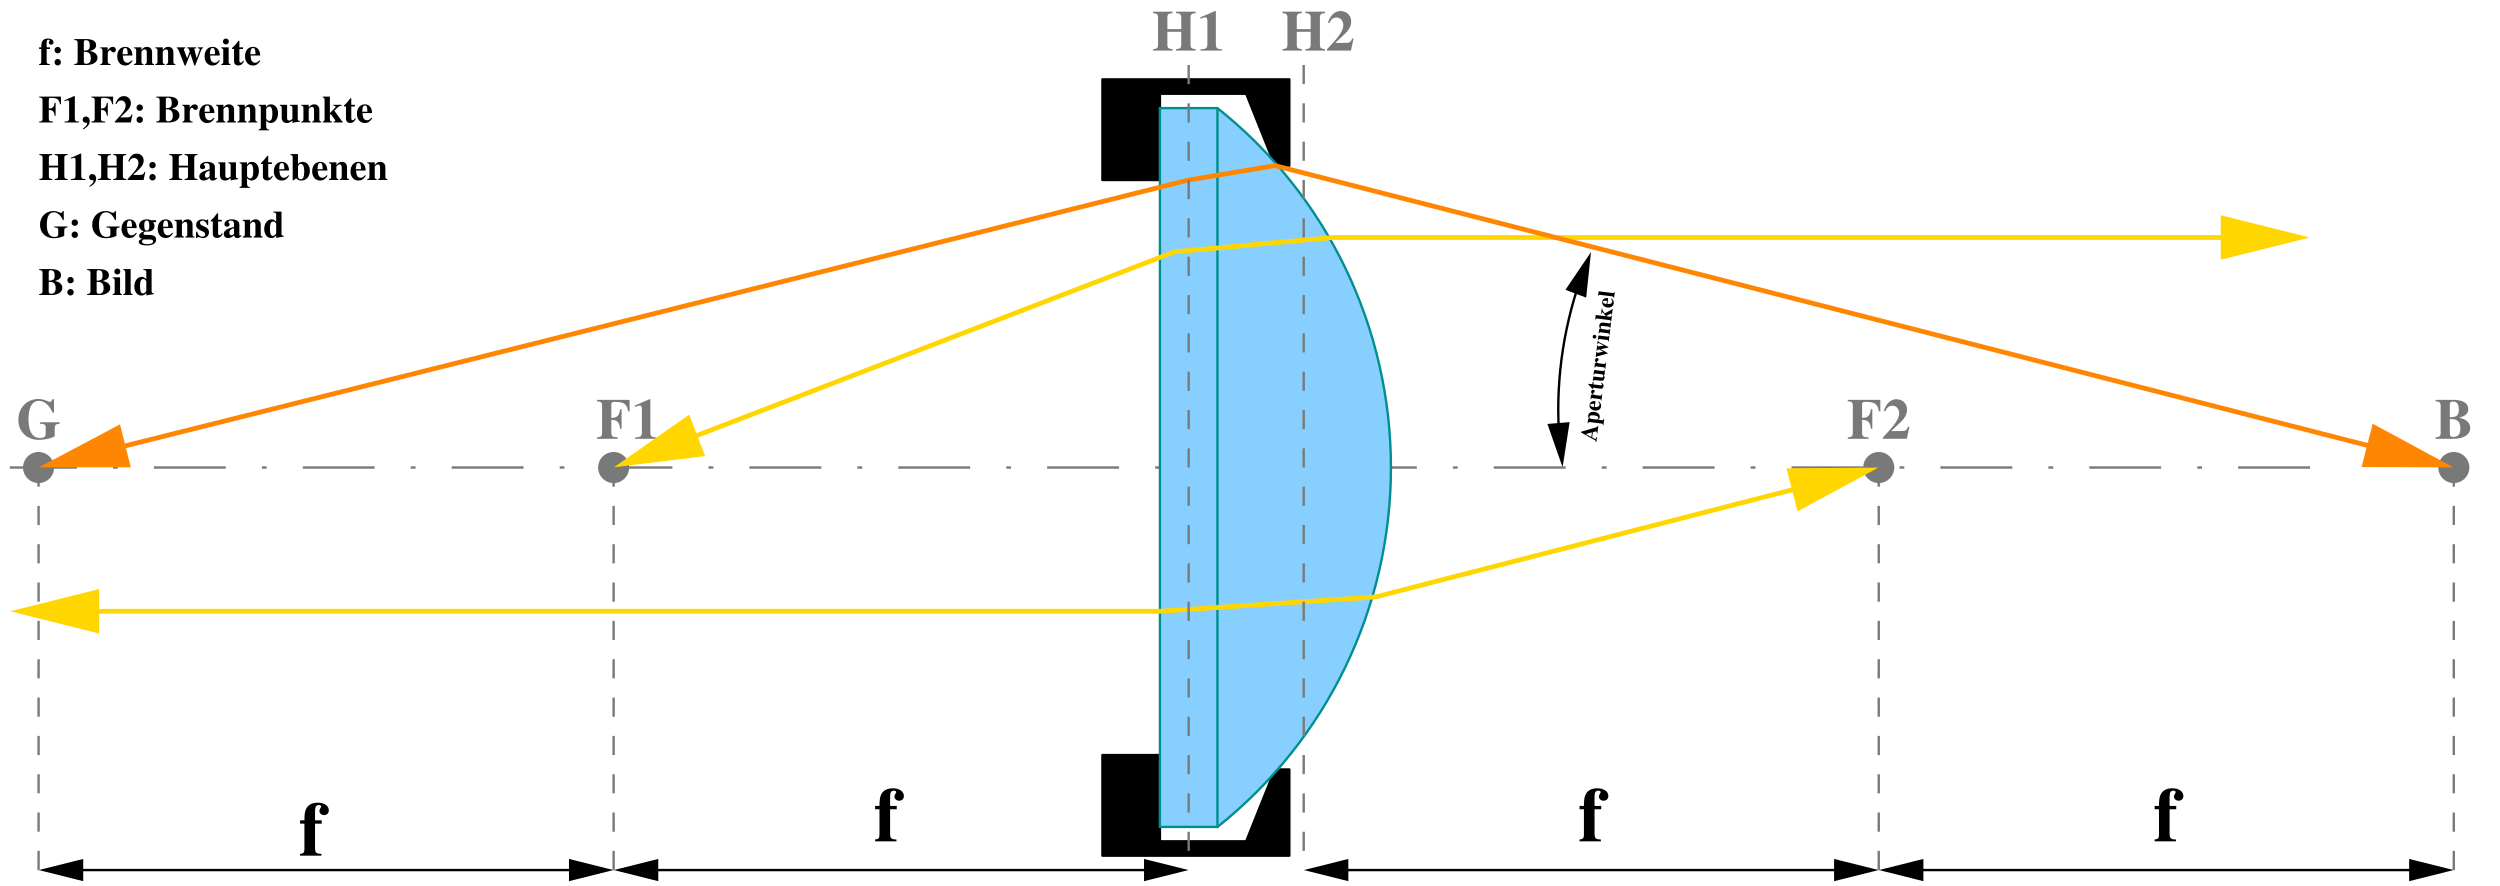 <?xml version="1.0" encoding="UTF-8"?>
<svg xmlns="http://www.w3.org/2000/svg" xmlns:xlink="http://www.w3.org/1999/xlink" width="492.918pt" height="174.68pt" viewBox="0 0 492.918 174.68" version="1.2">
<defs>
<g>
<symbol overflow="visible" id="glyph0-0">
<path style="stroke:none;" d=""/>
</symbol>
<symbol overflow="visible" id="glyph0-1">
<path style="stroke:none;" d="M 0.219 0 L 4.422 0 L 4.422 -0.359 C 3.375 -0.391 3.188 -0.562 3.172 -1.562 L 3.172 -6.312 L 4.484 -6.312 L 4.484 -6.969 L 3.172 -6.969 L 3.172 -8.812 C 3.172 -9.656 3.391 -9.984 3.938 -9.984 C 4.203 -9.984 4.375 -9.875 4.375 -9.688 C 4.375 -9.625 4.328 -9.531 4.234 -9.375 C 4.094 -9.156 4.031 -9 4.031 -8.828 C 4.031 -8.359 4.438 -8 4.953 -8 C 5.5 -8 5.891 -8.375 5.891 -8.938 C 5.891 -9.828 5 -10.453 3.719 -10.453 C 2.703 -10.453 1.922 -10.094 1.516 -9.422 C 1.188 -8.891 1.078 -8.266 1.078 -6.969 L 0.219 -6.969 L 0.219 -6.312 L 1.078 -6.312 L 1.078 -1.266 C 1.062 -0.609 0.891 -0.422 0.219 -0.359 Z M 0.219 0 "/>
</symbol>
<symbol overflow="visible" id="glyph1-0">
<path style="stroke:none;" d=""/>
</symbol>
<symbol overflow="visible" id="glyph1-1">
<path style="stroke:none;" d="M 8.609 -0.281 C 7.812 -0.375 7.625 -0.516 7.609 -1.094 L 7.609 -6.578 C 7.625 -7.156 7.859 -7.344 8.609 -7.391 L 8.609 -7.672 L 4.75 -7.672 L 4.75 -7.391 C 5.531 -7.344 5.75 -7.172 5.781 -6.578 L 5.781 -4.234 L 3.047 -4.234 L 3.047 -6.578 C 3.047 -7.156 3.297 -7.344 4.062 -7.391 L 4.062 -7.672 L 0.234 -7.672 L 0.234 -7.391 C 0.969 -7.328 1.188 -7.156 1.203 -6.578 L 1.203 -1.094 C 1.188 -0.516 1.016 -0.375 0.234 -0.281 L 0.234 0 L 4.062 0 L 4.062 -0.281 C 3.25 -0.359 3.047 -0.516 3.047 -1.094 L 3.047 -3.703 L 5.781 -3.703 L 5.781 -1.094 C 5.75 -0.516 5.562 -0.359 4.75 -0.281 L 4.75 0 L 8.609 0 Z M 8.609 -0.281 "/>
</symbol>
<symbol overflow="visible" id="glyph1-2">
<path style="stroke:none;" d="M 5.016 -0.266 C 4 -0.281 3.781 -0.469 3.781 -1.344 L 3.781 -7.797 L 3.594 -7.797 L 0.734 -6.562 L 0.734 -6.266 C 0.844 -6.312 0.922 -6.344 0.969 -6.359 C 1.266 -6.484 1.547 -6.562 1.703 -6.562 C 1.984 -6.562 2.109 -6.312 2.109 -5.781 L 2.109 -1.406 C 2.125 -0.484 1.891 -0.281 0.766 -0.266 L 0.766 0 L 5.016 0 Z M 5.016 -0.266 "/>
</symbol>
<symbol overflow="visible" id="glyph1-3">
<path style="stroke:none;" d="M 5.422 -2.391 L 5.156 -2.391 C 4.828 -1.594 4.703 -1.516 3.531 -1.516 L 1.812 -1.516 L 3.656 -3.25 C 4.547 -4.109 4.953 -4.859 4.953 -5.734 C 4.953 -6.938 4.078 -7.797 2.844 -7.797 C 2.281 -7.797 1.734 -7.578 1.344 -7.172 C 0.891 -6.734 0.672 -6.344 0.359 -5.484 L 0.672 -5.484 C 1.016 -6.203 1.438 -6.516 2.047 -6.516 C 2.547 -6.516 2.938 -6.297 3.172 -5.891 C 3.312 -5.656 3.406 -5.328 3.406 -5.078 C 3.406 -4.578 3.188 -3.953 2.828 -3.391 C 2.25 -2.516 1.844 -2.031 0.188 -0.266 L 0.188 0 L 4.906 0 Z M 5.422 -2.391 "/>
</symbol>
<symbol overflow="visible" id="glyph1-4">
<path style="stroke:none;" d="M 0.188 -7.391 C 0.938 -7.344 1.172 -7.188 1.188 -6.578 L 1.188 -1.094 C 1.156 -0.484 1 -0.359 0.188 -0.281 L 0.188 0 L 4.266 0 L 4.266 -0.281 C 3.25 -0.312 3.047 -0.453 3.016 -1.094 L 3.016 -3.734 C 4.172 -3.703 4.594 -3.297 4.75 -1.969 L 5.031 -1.969 L 5.031 -5.812 L 4.75 -5.812 C 4.547 -4.516 4.156 -4.125 3.016 -4.125 L 3.016 -6.75 C 3.016 -7.188 3.172 -7.281 3.75 -7.281 C 4.781 -7.281 5.469 -7.094 5.812 -6.688 C 6.062 -6.406 6.188 -6.109 6.344 -5.391 L 6.609 -5.391 L 6.609 -7.672 L 0.188 -7.672 Z M 0.188 -7.391 "/>
</symbol>
<symbol overflow="visible" id="glyph1-5">
<path style="stroke:none;" d="M 8.562 -3.25 L 4.672 -3.25 L 4.672 -2.969 C 5.625 -2.922 5.797 -2.812 5.812 -2.172 L 5.812 -0.984 C 5.812 -0.406 5.484 -0.156 4.734 -0.156 C 4.016 -0.156 3.547 -0.375 3.172 -0.859 C 2.672 -1.5 2.422 -2.469 2.422 -3.828 C 2.422 -6.219 3.141 -7.469 4.516 -7.469 C 5.047 -7.469 5.531 -7.266 6.031 -6.828 C 6.516 -6.391 6.781 -6 7.172 -5.156 L 7.453 -5.156 L 7.453 -7.797 L 7.141 -7.797 C 6.969 -7.391 6.875 -7.281 6.641 -7.281 C 6.531 -7.281 6.375 -7.328 6.125 -7.438 C 5.484 -7.719 4.922 -7.844 4.375 -7.844 C 2.109 -7.844 0.422 -6.109 0.422 -3.75 C 0.422 -1.422 2.078 0.219 4.453 0.219 C 5.625 0.219 6.859 -0.062 7.594 -0.484 L 7.594 -1.922 C 7.609 -2.75 7.734 -2.891 8.562 -2.969 Z M 8.562 -3.25 "/>
</symbol>
<symbol overflow="visible" id="glyph1-6">
<path style="stroke:none;" d="M 0.188 0 L 3.828 0 C 5.75 0 7.016 -0.844 7.016 -2.125 C 7.016 -2.656 6.812 -3.109 6.406 -3.453 C 6.016 -3.797 5.625 -3.969 4.828 -4.141 C 6.141 -4.531 6.641 -4.984 6.641 -5.859 C 6.641 -7.016 5.594 -7.672 3.688 -7.672 L 0.188 -7.672 L 0.188 -7.391 C 0.938 -7.344 1.156 -7.188 1.188 -6.578 L 1.188 -1.094 C 1.156 -0.5 0.984 -0.359 0.188 -0.281 Z M 3 -3.891 L 3.328 -3.891 C 4.5 -3.891 5.078 -3.281 5.078 -2.031 C 5.078 -0.938 4.609 -0.359 3.688 -0.359 C 3.188 -0.359 3 -0.562 3 -1.062 Z M 3 -6.766 C 3 -7.188 3.156 -7.328 3.609 -7.328 C 4.406 -7.328 4.766 -6.844 4.766 -5.781 C 4.766 -4.578 4.391 -4.266 3 -4.234 Z M 3 -6.766 "/>
</symbol>
<symbol overflow="visible" id="glyph2-0">
<path style="stroke:none;" d=""/>
</symbol>
<symbol overflow="visible" id="glyph2-1">
<path style="stroke:none;" d="M 0.109 0 L 2.203 0 L 2.203 -0.188 C 1.688 -0.203 1.594 -0.281 1.594 -0.781 L 1.594 -3.156 L 2.25 -3.156 L 2.25 -3.484 L 1.594 -3.484 L 1.594 -4.406 C 1.594 -4.828 1.688 -4.984 1.969 -4.984 C 2.109 -4.984 2.188 -4.938 2.188 -4.844 C 2.188 -4.812 2.156 -4.766 2.125 -4.688 C 2.047 -4.578 2.016 -4.5 2.016 -4.422 C 2.016 -4.188 2.219 -4 2.469 -4 C 2.75 -4 2.938 -4.188 2.938 -4.469 C 2.938 -4.922 2.5 -5.219 1.859 -5.219 C 1.359 -5.219 0.953 -5.047 0.75 -4.719 C 0.594 -4.453 0.531 -4.141 0.531 -3.484 L 0.109 -3.484 L 0.109 -3.156 L 0.531 -3.156 L 0.531 -0.641 C 0.531 -0.297 0.453 -0.219 0.109 -0.188 Z M 0.109 0 "/>
</symbol>
<symbol overflow="visible" id="glyph2-2">
<path style="stroke:none;" d="M 1.25 -1.188 C 0.906 -1.188 0.625 -0.891 0.625 -0.547 C 0.625 -0.188 0.891 0.094 1.25 0.094 C 1.609 0.094 1.891 -0.172 1.891 -0.531 C 1.891 -0.891 1.609 -1.188 1.25 -1.188 Z M 1.25 -3.562 C 0.906 -3.562 0.625 -3.281 0.625 -2.938 C 0.625 -2.578 0.891 -2.297 1.25 -2.297 C 1.609 -2.297 1.891 -2.578 1.891 -2.922 C 1.891 -3.281 1.609 -3.562 1.25 -3.562 Z M 1.25 -3.562 "/>
</symbol>
<symbol overflow="visible" id="glyph2-3">
<path style="stroke:none;" d=""/>
</symbol>
<symbol overflow="visible" id="glyph2-4">
<path style="stroke:none;" d="M 0.125 0 L 2.562 0 C 3.828 0 4.688 -0.562 4.688 -1.422 C 4.688 -1.766 4.531 -2.078 4.266 -2.312 C 4.016 -2.531 3.75 -2.641 3.219 -2.766 C 4.094 -3.016 4.422 -3.328 4.422 -3.906 C 4.422 -4.688 3.734 -5.109 2.453 -5.109 L 0.125 -5.109 L 0.125 -4.922 C 0.625 -4.906 0.766 -4.781 0.781 -4.391 L 0.781 -0.719 C 0.766 -0.328 0.656 -0.234 0.125 -0.188 Z M 2 -2.594 L 2.219 -2.594 C 3 -2.594 3.375 -2.188 3.375 -1.359 C 3.375 -0.625 3.078 -0.234 2.453 -0.234 C 2.125 -0.234 2 -0.375 2 -0.703 Z M 2 -4.516 C 2 -4.781 2.109 -4.891 2.406 -4.891 C 2.938 -4.891 3.172 -4.562 3.172 -3.844 C 3.172 -3.062 2.922 -2.844 2 -2.828 Z M 2 -4.516 "/>
</symbol>
<symbol overflow="visible" id="glyph2-5">
<path style="stroke:none;" d="M 2.234 -0.188 C 1.766 -0.203 1.688 -0.297 1.672 -0.781 L 1.672 -2.203 C 1.672 -2.594 1.891 -2.922 2.141 -2.922 C 2.203 -2.922 2.266 -2.875 2.359 -2.75 C 2.5 -2.547 2.609 -2.484 2.812 -2.484 C 3.078 -2.484 3.281 -2.688 3.281 -2.984 C 3.281 -3.328 3.031 -3.578 2.672 -3.578 C 2.297 -3.578 2 -3.375 1.656 -2.859 L 1.656 -3.484 L 0.219 -3.484 L 0.219 -3.312 C 0.531 -3.266 0.625 -3.172 0.625 -2.859 L 0.625 -0.641 C 0.625 -0.312 0.547 -0.234 0.219 -0.188 L 0.219 0 L 2.234 0 Z M 2.234 -0.188 "/>
</symbol>
<symbol overflow="visible" id="glyph2-6">
<path style="stroke:none;" d="M 3.047 -0.938 C 2.734 -0.578 2.5 -0.438 2.172 -0.438 C 1.891 -0.438 1.656 -0.578 1.5 -0.844 C 1.375 -1.078 1.312 -1.328 1.281 -1.859 L 3.188 -1.859 C 3.141 -2.484 3.031 -2.844 2.781 -3.125 C 2.547 -3.422 2.188 -3.578 1.766 -3.578 C 0.828 -3.578 0.188 -2.828 0.188 -1.719 C 0.188 -0.625 0.812 0.109 1.75 0.109 C 2.359 0.109 2.734 -0.125 3.219 -0.844 Z M 1.234 -2.125 C 1.266 -3.047 1.406 -3.344 1.766 -3.344 C 2.125 -3.344 2.234 -3.078 2.25 -2.25 L 2.25 -2.125 Z M 1.234 -2.125 "/>
</symbol>
<symbol overflow="visible" id="glyph2-7">
<path style="stroke:none;" d="M 4.078 -0.188 C 3.797 -0.203 3.703 -0.312 3.703 -0.609 L 3.703 -2.516 C 3.703 -3.156 3.312 -3.578 2.688 -3.578 C 2.234 -3.578 1.891 -3.359 1.609 -2.922 L 1.609 -3.484 L 0.156 -3.484 L 0.156 -3.312 C 0.484 -3.25 0.547 -3.188 0.562 -2.859 L 0.562 -0.641 C 0.547 -0.312 0.484 -0.234 0.156 -0.188 L 0.156 0 L 1.984 0 L 1.984 -0.188 C 1.703 -0.219 1.609 -0.328 1.609 -0.609 L 1.609 -2.625 C 1.609 -2.656 1.656 -2.734 1.734 -2.812 C 1.906 -2.984 2.094 -3.078 2.266 -3.078 C 2.531 -3.078 2.656 -2.859 2.656 -2.438 L 2.656 -0.609 C 2.641 -0.328 2.547 -0.203 2.297 -0.188 L 2.297 0 L 4.078 0 Z M 4.078 -0.188 "/>
</symbol>
<symbol overflow="visible" id="glyph2-8">
<path style="stroke:none;" d="M 5.344 -3.484 L 4.328 -3.484 L 4.328 -3.312 C 4.609 -3.281 4.688 -3.219 4.688 -3.047 C 4.688 -2.938 4.594 -2.656 4.359 -2.078 C 4.25 -1.797 4.188 -1.641 4.094 -1.359 C 4.016 -1.688 3.969 -1.828 3.828 -2.328 C 3.688 -2.812 3.625 -3.047 3.625 -3.125 C 3.625 -3.25 3.703 -3.281 4 -3.312 L 4 -3.484 L 2.219 -3.484 L 2.219 -3.312 C 2.516 -3.281 2.531 -3.266 2.672 -2.766 C 2.672 -2.75 2.688 -2.688 2.719 -2.625 L 2.203 -1.328 L 2.016 -1.812 L 1.75 -2.516 C 1.609 -2.891 1.562 -3.016 1.562 -3.094 C 1.562 -3.219 1.641 -3.281 1.859 -3.312 L 1.859 -3.484 L 0.172 -3.484 L 0.172 -3.312 C 0.375 -3.266 0.406 -3.219 0.609 -2.719 L 1.719 0.109 L 1.906 0.109 L 2.844 -2.234 L 3.625 0.109 L 3.797 0.109 L 4.969 -2.922 C 5.078 -3.203 5.141 -3.266 5.344 -3.312 Z M 5.344 -3.484 "/>
</symbol>
<symbol overflow="visible" id="glyph2-9">
<path style="stroke:none;" d="M 1.922 -0.188 C 1.672 -0.219 1.578 -0.328 1.578 -0.609 L 1.578 -3.484 L 0.125 -3.484 L 0.125 -3.312 C 0.453 -3.25 0.516 -3.172 0.516 -2.859 L 0.516 -0.641 C 0.516 -0.312 0.469 -0.25 0.125 -0.188 L 0.125 0 L 1.922 0 Z M 1.047 -5.219 C 0.719 -5.219 0.453 -4.953 0.453 -4.641 C 0.453 -4.297 0.703 -4.047 1.031 -4.047 C 1.375 -4.047 1.625 -4.297 1.625 -4.641 C 1.625 -4.969 1.375 -5.219 1.047 -5.219 Z M 1.047 -5.219 "/>
</symbol>
<symbol overflow="visible" id="glyph2-10">
<path style="stroke:none;" d="M 2.312 -3.484 L 1.594 -3.484 L 1.594 -4.766 L 1.406 -4.766 C 0.938 -4.109 0.641 -3.781 0.156 -3.359 L 0.156 -3.156 L 0.547 -3.156 L 0.547 -0.703 C 0.547 -0.219 0.875 0.094 1.391 0.094 C 1.891 0.094 2.203 -0.141 2.516 -0.75 L 2.328 -0.844 C 2.172 -0.547 2.047 -0.453 1.891 -0.453 C 1.672 -0.453 1.594 -0.578 1.594 -0.875 L 1.594 -3.156 L 2.312 -3.156 Z M 2.312 -3.484 "/>
</symbol>
<symbol overflow="visible" id="glyph2-11">
<path style="stroke:none;" d="M 0.125 -4.922 C 0.625 -4.906 0.781 -4.781 0.781 -4.391 L 0.781 -0.719 C 0.766 -0.328 0.672 -0.234 0.125 -0.188 L 0.125 0 L 2.844 0 L 2.844 -0.188 C 2.172 -0.219 2.031 -0.297 2.016 -0.719 L 2.016 -2.484 C 2.781 -2.469 3.062 -2.188 3.172 -1.312 L 3.359 -1.312 L 3.359 -3.875 L 3.172 -3.875 C 3.031 -3.016 2.766 -2.75 2.016 -2.75 L 2.016 -4.5 C 2.016 -4.781 2.109 -4.859 2.5 -4.859 C 3.188 -4.859 3.641 -4.719 3.875 -4.469 C 4.031 -4.266 4.125 -4.062 4.234 -3.594 L 4.406 -3.594 L 4.406 -5.109 L 0.125 -5.109 Z M 0.125 -4.922 "/>
</symbol>
<symbol overflow="visible" id="glyph2-12">
<path style="stroke:none;" d="M 3.344 -0.188 C 2.656 -0.188 2.531 -0.312 2.531 -0.891 L 2.531 -5.203 L 2.391 -5.203 L 0.484 -4.375 L 0.484 -4.188 C 0.562 -4.203 0.609 -4.234 0.641 -4.25 C 0.844 -4.312 1.031 -4.375 1.141 -4.375 C 1.328 -4.375 1.406 -4.203 1.406 -3.844 L 1.406 -0.938 C 1.422 -0.328 1.25 -0.188 0.5 -0.188 L 0.5 0 L 3.344 0 Z M 3.344 -0.188 "/>
</symbol>
<symbol overflow="visible" id="glyph2-13">
<path style="stroke:none;" d="M 0.438 1.359 C 1.312 0.859 1.688 0.359 1.688 -0.297 C 1.688 -0.812 1.375 -1.172 0.922 -1.172 C 0.547 -1.172 0.297 -0.938 0.297 -0.547 C 0.297 -0.203 0.516 0.047 0.844 0.047 C 0.891 0.047 0.938 0.047 0.969 0.031 C 1 0.031 1.016 0.031 1.031 0.031 C 1.109 0.031 1.172 0.094 1.172 0.188 C 1.172 0.484 0.922 0.797 0.344 1.188 Z M 0.438 1.359 "/>
</symbol>
<symbol overflow="visible" id="glyph2-14">
<path style="stroke:none;" d="M 3.609 -1.594 L 3.438 -1.594 C 3.219 -1.062 3.125 -1.016 2.359 -1 L 1.203 -1 L 2.438 -2.172 C 3.031 -2.734 3.297 -3.25 3.297 -3.812 C 3.297 -4.625 2.719 -5.203 1.891 -5.203 C 1.516 -5.203 1.156 -5.047 0.891 -4.781 C 0.594 -4.484 0.453 -4.234 0.234 -3.656 L 0.453 -3.656 C 0.688 -4.141 0.953 -4.344 1.375 -4.344 C 1.703 -4.344 1.953 -4.203 2.125 -3.922 C 2.203 -3.766 2.266 -3.547 2.266 -3.375 C 2.266 -3.047 2.125 -2.625 1.891 -2.266 C 1.5 -1.672 1.234 -1.359 0.125 -0.172 L 0.125 0 L 3.281 0 Z M 3.609 -1.594 "/>
</symbol>
<symbol overflow="visible" id="glyph2-15">
<path style="stroke:none;" d="M 2.203 1.391 C 1.75 1.375 1.641 1.234 1.625 0.703 L 1.625 -0.359 C 1.984 0 2.172 0.094 2.516 0.094 C 3.359 0.094 3.969 -0.688 3.969 -1.812 C 3.969 -2.859 3.391 -3.578 2.562 -3.578 C 2.109 -3.578 1.844 -3.406 1.609 -2.969 L 1.609 -3.484 L 0.156 -3.484 L 0.156 -3.312 C 0.484 -3.266 0.562 -3.172 0.562 -2.859 L 0.562 0.938 C 0.562 1.25 0.5 1.312 0.141 1.375 L 0.141 1.547 L 2.203 1.547 Z M 1.625 -2.609 C 1.625 -2.672 1.688 -2.797 1.781 -2.891 C 1.922 -3.062 2.109 -3.141 2.266 -3.141 C 2.656 -3.141 2.844 -2.688 2.844 -1.703 C 2.844 -0.766 2.641 -0.312 2.203 -0.312 C 1.953 -0.312 1.734 -0.484 1.625 -0.781 Z M 1.625 -2.609 "/>
</symbol>
<symbol overflow="visible" id="glyph2-16">
<path style="stroke:none;" d="M 4.062 -0.328 C 3.734 -0.344 3.641 -0.438 3.641 -0.766 L 3.641 -3.484 L 2.125 -3.484 L 2.125 -3.312 C 2.484 -3.281 2.578 -3.188 2.594 -2.859 L 2.594 -0.719 C 2.344 -0.469 2.188 -0.391 1.969 -0.391 C 1.656 -0.391 1.547 -0.531 1.547 -0.922 L 1.547 -3.484 L 0.125 -3.484 L 0.125 -3.312 C 0.438 -3.25 0.484 -3.172 0.484 -2.859 L 0.484 -0.953 C 0.484 -0.281 0.875 0.109 1.5 0.109 C 1.891 0.109 2.156 -0.016 2.594 -0.391 L 2.594 0.094 C 2.922 -0.016 3.094 -0.047 3.594 -0.094 L 4.062 -0.156 Z M 4.062 -0.328 "/>
</symbol>
<symbol overflow="visible" id="glyph2-17">
<path style="stroke:none;" d="M 3.875 -3.484 L 2.266 -3.484 L 2.266 -3.312 C 2.484 -3.281 2.609 -3.25 2.656 -3.219 C 2.688 -3.203 2.703 -3.156 2.703 -3.109 C 2.703 -3.047 2.625 -2.906 2.547 -2.828 L 1.578 -1.859 L 1.578 -5.109 L 0.172 -5.109 L 0.172 -4.938 C 0.406 -4.922 0.516 -4.781 0.531 -4.484 L 0.531 -0.641 C 0.516 -0.328 0.406 -0.188 0.172 -0.188 L 0.172 0 L 1.969 0 L 1.969 -0.188 C 1.625 -0.234 1.594 -0.281 1.578 -0.641 L 1.578 -1.5 L 1.75 -1.672 L 2.469 -0.672 C 2.609 -0.469 2.656 -0.391 2.656 -0.328 C 2.656 -0.234 2.547 -0.188 2.344 -0.188 L 2.344 0 L 4.109 0 L 4.109 -0.188 C 4.016 -0.188 3.984 -0.203 3.922 -0.297 L 2.453 -2.328 C 3.203 -3.109 3.406 -3.25 3.875 -3.312 Z M 3.875 -3.484 "/>
</symbol>
<symbol overflow="visible" id="glyph2-18">
<path style="stroke:none;" d="M 5.734 -0.188 C 5.203 -0.25 5.078 -0.344 5.078 -0.719 L 5.078 -4.391 C 5.078 -4.766 5.234 -4.906 5.734 -4.922 L 5.734 -5.109 L 3.172 -5.109 L 3.172 -4.922 C 3.688 -4.906 3.828 -4.781 3.844 -4.391 L 3.844 -2.828 L 2.031 -2.828 L 2.031 -4.391 C 2.031 -4.766 2.188 -4.906 2.703 -4.922 L 2.703 -5.109 L 0.156 -5.109 L 0.156 -4.922 C 0.656 -4.891 0.781 -4.766 0.797 -4.391 L 0.797 -0.719 C 0.797 -0.344 0.672 -0.25 0.156 -0.188 L 0.156 0 L 2.703 0 L 2.703 -0.188 C 2.172 -0.234 2.031 -0.344 2.031 -0.719 L 2.031 -2.469 L 3.844 -2.469 L 3.844 -0.719 C 3.828 -0.344 3.703 -0.234 3.172 -0.188 L 3.172 0 L 5.734 0 Z M 5.734 -0.188 "/>
</symbol>
<symbol overflow="visible" id="glyph2-19">
<path style="stroke:none;" d="M 3.578 -0.484 L 3.5 -0.406 C 3.484 -0.391 3.453 -0.375 3.422 -0.375 C 3.312 -0.375 3.266 -0.438 3.266 -0.562 L 3.266 -2.547 C 3.266 -3.188 2.688 -3.578 1.766 -3.578 C 0.906 -3.578 0.328 -3.188 0.328 -2.625 C 0.328 -2.312 0.516 -2.125 0.828 -2.125 C 1.125 -2.125 1.344 -2.312 1.344 -2.562 C 1.344 -2.672 1.297 -2.766 1.203 -2.891 C 1.141 -2.969 1.109 -3.016 1.109 -3.062 C 1.109 -3.219 1.312 -3.328 1.594 -3.328 C 2.031 -3.328 2.219 -3.125 2.219 -2.672 L 2.219 -2.125 C 1.328 -1.844 0.953 -1.703 0.672 -1.5 C 0.344 -1.281 0.188 -1.016 0.188 -0.703 C 0.188 -0.234 0.531 0.109 1.031 0.109 C 1.453 0.109 1.812 -0.047 2.219 -0.422 C 2.312 -0.031 2.469 0.109 2.844 0.109 C 3.172 0.109 3.406 -0.016 3.688 -0.328 Z M 2.219 -0.75 C 2.016 -0.516 1.859 -0.438 1.672 -0.438 C 1.453 -0.438 1.297 -0.641 1.297 -0.938 C 1.297 -1.375 1.609 -1.688 2.219 -1.859 Z M 2.219 -0.75 "/>
</symbol>
<symbol overflow="visible" id="glyph2-20">
<path style="stroke:none;" d="M 0.125 -4.938 C 0.469 -4.875 0.531 -4.797 0.547 -4.484 L 0.547 0.094 L 0.641 0.094 L 1.234 -0.328 C 1.578 0 1.859 0.109 2.234 0.109 C 3.234 0.109 3.938 -0.672 3.938 -1.812 C 3.938 -2.859 3.359 -3.578 2.516 -3.578 C 2.141 -3.578 1.891 -3.453 1.594 -3.156 L 1.594 -5.109 L 0.125 -5.109 Z M 1.594 -2.719 C 1.734 -3.047 1.875 -3.172 2.125 -3.172 C 2.594 -3.172 2.828 -2.672 2.828 -1.672 C 2.828 -0.625 2.594 -0.141 2.125 -0.141 C 1.797 -0.141 1.594 -0.375 1.594 -0.734 Z M 1.594 -2.719 "/>
</symbol>
<symbol overflow="visible" id="glyph2-21">
<path style="stroke:none;" d="M 5.703 -2.172 L 3.109 -2.172 L 3.109 -1.984 C 3.75 -1.953 3.859 -1.875 3.875 -1.453 L 3.875 -0.656 C 3.875 -0.266 3.656 -0.109 3.156 -0.109 C 2.672 -0.109 2.359 -0.25 2.109 -0.578 C 1.781 -1 1.625 -1.656 1.625 -2.562 C 1.625 -4.141 2.094 -4.969 3.016 -4.969 C 3.359 -4.969 3.688 -4.844 4.016 -4.547 C 4.344 -4.266 4.516 -4 4.781 -3.438 L 4.969 -3.438 L 4.969 -5.203 L 4.766 -5.203 C 4.656 -4.938 4.578 -4.859 4.422 -4.859 C 4.359 -4.859 4.25 -4.891 4.078 -4.953 C 3.656 -5.141 3.281 -5.219 2.922 -5.219 C 1.406 -5.219 0.281 -4.062 0.281 -2.5 C 0.281 -0.938 1.391 0.141 2.969 0.141 C 3.75 0.141 4.562 -0.031 5.062 -0.328 L 5.062 -1.281 C 5.078 -1.844 5.156 -1.922 5.703 -1.984 Z M 5.703 -2.172 "/>
</symbol>
<symbol overflow="visible" id="glyph2-22">
<path style="stroke:none;" d="M 3.641 -3.016 L 3.641 -3.406 L 2.656 -3.406 C 2.328 -3.531 2.125 -3.578 1.812 -3.578 C 0.922 -3.578 0.281 -3.078 0.281 -2.359 C 0.281 -2.094 0.375 -1.859 0.547 -1.641 C 0.719 -1.453 0.859 -1.359 1.219 -1.203 C 0.625 -1 0.312 -0.703 0.312 -0.328 C 0.312 -0.016 0.453 0.125 0.938 0.297 C 0.469 0.359 0.219 0.547 0.219 0.859 C 0.219 1.297 0.781 1.562 1.734 1.562 C 3 1.562 3.656 1.172 3.656 0.422 C 3.656 -0.172 3.219 -0.484 2.406 -0.5 L 1.922 -0.516 C 1.281 -0.516 1.172 -0.562 1.172 -0.766 C 1.172 -1 1.375 -1.172 1.672 -1.172 C 2.375 -1.172 2.406 -1.172 2.656 -1.281 C 3.109 -1.469 3.328 -1.797 3.328 -2.266 C 3.328 -2.578 3.25 -2.797 3.031 -3.016 Z M 2.453 0.391 C 2.859 0.391 3.062 0.516 3.062 0.766 C 3.062 1.125 2.641 1.312 1.891 1.312 C 1.219 1.312 0.875 1.141 0.875 0.812 C 0.875 0.656 0.938 0.562 1.141 0.391 Z M 1.812 -3.344 C 2.172 -3.344 2.312 -3.062 2.312 -2.359 C 2.312 -1.656 2.172 -1.375 1.812 -1.375 C 1.453 -1.375 1.312 -1.641 1.312 -2.359 C 1.312 -3.062 1.453 -3.344 1.812 -3.344 Z M 1.812 -3.344 "/>
</symbol>
<symbol overflow="visible" id="glyph2-23">
<path style="stroke:none;" d="M 2.578 -2.469 L 2.578 -3.562 L 2.406 -3.562 C 2.359 -3.453 2.312 -3.406 2.219 -3.406 C 2.172 -3.406 2.109 -3.422 1.984 -3.469 C 1.734 -3.547 1.562 -3.578 1.391 -3.578 C 0.703 -3.578 0.203 -3.109 0.203 -2.469 C 0.203 -1.969 0.516 -1.625 1.281 -1.297 C 1.797 -1.078 2 -0.891 2 -0.641 C 2 -0.344 1.781 -0.156 1.438 -0.156 C 0.906 -0.156 0.562 -0.484 0.406 -1.156 L 0.188 -1.156 L 0.188 0.094 L 0.375 0.094 C 0.469 -0.062 0.5 -0.109 0.578 -0.109 C 0.609 -0.109 0.672 -0.094 0.75 -0.062 C 0.969 0.016 1.344 0.109 1.562 0.109 C 2.25 0.109 2.734 -0.359 2.734 -1.047 C 2.734 -1.578 2.438 -1.906 1.688 -2.219 C 1.172 -2.438 0.953 -2.625 0.953 -2.891 C 0.953 -3.141 1.172 -3.328 1.453 -3.328 C 1.656 -3.328 1.859 -3.25 2.031 -3.078 C 2.188 -2.938 2.266 -2.797 2.375 -2.469 Z M 2.578 -2.469 "/>
</symbol>
<symbol overflow="visible" id="glyph2-24">
<path style="stroke:none;" d="M 4.031 -0.328 C 3.703 -0.344 3.594 -0.453 3.594 -0.766 L 3.594 -5.109 L 1.969 -5.109 L 1.969 -4.938 C 2.453 -4.906 2.531 -4.844 2.547 -4.484 L 2.547 -3.109 C 2.219 -3.453 1.984 -3.578 1.641 -3.578 C 0.812 -3.578 0.188 -2.766 0.188 -1.672 C 0.188 -0.641 0.766 0.109 1.562 0.109 C 1.953 0.109 2.203 -0.016 2.562 -0.391 L 2.562 0.094 C 2.906 0 3.094 -0.031 3.562 -0.094 L 4.031 -0.156 Z M 2.547 -0.844 C 2.547 -0.797 2.469 -0.672 2.375 -0.578 C 2.219 -0.406 2.062 -0.312 1.891 -0.312 C 1.5 -0.312 1.312 -0.766 1.312 -1.734 C 1.312 -2.703 1.516 -3.156 1.953 -3.156 C 2.203 -3.156 2.438 -2.969 2.547 -2.688 Z M 2.547 -0.844 "/>
</symbol>
<symbol overflow="visible" id="glyph2-25">
<path style="stroke:none;" d="M 1.922 -0.188 C 1.688 -0.188 1.562 -0.328 1.562 -0.641 L 1.562 -5.109 L 0.125 -5.109 L 0.125 -4.938 C 0.375 -4.922 0.5 -4.781 0.5 -4.484 L 0.5 -0.641 C 0.5 -0.344 0.359 -0.188 0.125 -0.188 L 0.125 0 L 1.922 0 Z M 1.922 -0.188 "/>
</symbol>
<symbol overflow="visible" id="glyph3-0">
<path style="stroke:none;" d=""/>
</symbol>
<symbol overflow="visible" id="glyph3-1">
<path style="stroke:none;" d="M 0.266 -3.234 C 0.25 -3.047 0.172 -2.984 -0.453 -2.812 L -3.016 -2.062 L -3.031 -1.922 L -0.609 -0.578 C -0.172 -0.359 -0.125 -0.281 -0.125 -0.062 L 0 -0.047 L 0.125 -1 L 0 -1.016 C -0.047 -0.734 -0.109 -0.625 -0.234 -0.641 C -0.297 -0.656 -0.406 -0.703 -0.641 -0.844 L -0.828 -0.938 L -0.688 -1.969 C -0.312 -2.094 -0.141 -2.125 -0.031 -2.109 C 0.062 -2.094 0.109 -2.031 0.109 -1.875 C 0.094 -1.844 0.094 -1.781 0.078 -1.719 L 0.203 -1.703 L 0.391 -3.219 Z M -0.984 -1.031 L -2.094 -1.594 L -0.875 -1.938 Z M -0.984 -1.031 "/>
</symbol>
<symbol overflow="visible" id="glyph3-2">
<path style="stroke:none;" d="M 1.047 -1.25 C 1 -0.969 0.891 -0.922 0.562 -0.969 L -0.094 -1.047 C 0.156 -1.219 0.234 -1.344 0.25 -1.547 C 0.312 -2.078 -0.125 -2.5 -0.812 -2.594 C -1.469 -2.672 -1.953 -2.375 -2.031 -1.844 C -2.062 -1.562 -1.969 -1.391 -1.703 -1.219 L -2.031 -1.266 L -2.141 -0.359 L -2.031 -0.344 C -1.984 -0.562 -1.922 -0.594 -1.719 -0.578 L 0.625 -0.281 C 0.828 -0.25 0.844 -0.219 0.875 0.016 L 0.984 0.031 L 1.141 -1.234 Z M -1.484 -1.219 C -1.531 -1.219 -1.594 -1.266 -1.641 -1.312 C -1.75 -1.422 -1.797 -1.531 -1.781 -1.641 C -1.75 -1.875 -1.453 -1.969 -0.828 -1.891 C -0.266 -1.828 0 -1.656 -0.031 -1.391 C -0.047 -1.234 -0.188 -1.094 -0.359 -1.078 Z M -1.484 -1.219 "/>
</symbol>
<symbol overflow="visible" id="glyph3-3">
<path style="stroke:none;" d="M -0.359 -1.953 C -0.156 -1.734 -0.094 -1.578 -0.109 -1.375 C -0.141 -1.188 -0.234 -1.078 -0.422 -1 C -0.562 -0.938 -0.734 -0.906 -1.047 -0.938 L -0.906 -2.109 C -1.297 -2.125 -1.531 -2.094 -1.719 -1.953 C -1.938 -1.828 -2.047 -1.609 -2.078 -1.344 C -2.156 -0.781 -1.734 -0.344 -1.047 -0.25 C -0.375 -0.172 0.125 -0.5 0.203 -1.078 C 0.234 -1.453 0.125 -1.703 -0.281 -2.062 Z M -1.219 -0.938 C -1.781 -1.016 -1.953 -1.125 -1.922 -1.344 C -1.906 -1.562 -1.734 -1.609 -1.219 -1.562 L -1.141 -1.547 Z M -1.219 -0.938 "/>
</symbol>
<symbol overflow="visible" id="glyph3-4">
<path style="stroke:none;" d="M 0.062 -1.391 C 0.016 -1.109 -0.062 -1.062 -0.359 -1.109 L -1.234 -1.219 C -1.484 -1.25 -1.672 -1.391 -1.656 -1.531 C -1.641 -1.578 -1.609 -1.625 -1.531 -1.656 C -1.391 -1.734 -1.328 -1.797 -1.312 -1.922 C -1.297 -2.094 -1.422 -2.234 -1.594 -2.266 C -1.812 -2.281 -1.984 -2.141 -2.016 -1.922 C -2.047 -1.688 -1.938 -1.484 -1.641 -1.25 L -2.031 -1.297 L -2.141 -0.406 L -2.031 -0.391 C -1.969 -0.578 -1.922 -0.625 -1.719 -0.609 L -0.344 -0.438 C -0.156 -0.422 -0.094 -0.359 -0.094 -0.156 L 0.016 -0.141 L 0.172 -1.375 Z M 0.062 -1.391 "/>
</symbol>
<symbol overflow="visible" id="glyph3-5">
<path style="stroke:none;" d="M -1.984 -1.688 L -2.031 -1.266 L -2.828 -1.359 L -2.844 -1.234 C -2.469 -0.906 -2.297 -0.688 -2.062 -0.344 L -1.938 -0.328 L -1.906 -0.578 L -0.391 -0.391 C -0.078 -0.359 0.125 -0.547 0.172 -0.875 C 0.203 -1.172 0.094 -1.375 -0.281 -1.609 L -0.359 -1.5 C -0.172 -1.391 -0.125 -1.297 -0.141 -1.203 C -0.156 -1.078 -0.234 -1.047 -0.422 -1.062 L -1.828 -1.234 L -1.781 -1.656 Z M -1.984 -1.688 "/>
</symbol>
<symbol overflow="visible" id="glyph3-6">
<path style="stroke:none;" d="M 0.109 -2.547 C 0.062 -2.344 0 -2.297 -0.203 -2.312 L -1.875 -2.516 L -2 -1.578 L -1.891 -1.562 C -1.844 -1.781 -1.766 -1.828 -1.562 -1.812 L -0.25 -1.656 C -0.125 -1.469 -0.062 -1.375 -0.078 -1.25 C -0.109 -1.062 -0.203 -1.016 -0.453 -1.047 L -2.031 -1.234 L -2.141 -0.344 L -2.031 -0.328 C -1.984 -0.516 -1.938 -0.531 -1.734 -0.531 L -0.562 -0.391 C -0.141 -0.328 0.125 -0.547 0.172 -0.938 C 0.203 -1.172 0.141 -1.328 -0.047 -1.641 L 0.266 -1.609 C 0.203 -1.812 0.203 -1.922 0.203 -2.219 L 0.219 -2.531 Z M 0.109 -2.547 "/>
</symbol>
<symbol overflow="visible" id="glyph3-7">
<path style="stroke:none;" d="M -1.75 -3.578 L -1.828 -2.953 L -1.719 -2.938 C -1.688 -3.109 -1.625 -3.156 -1.516 -3.141 C -1.453 -3.125 -1.297 -3.047 -0.953 -2.859 C -0.781 -2.781 -0.703 -2.719 -0.531 -2.641 C -0.75 -2.609 -0.828 -2.609 -1.141 -2.547 C -1.453 -2.5 -1.609 -2.484 -1.656 -2.484 C -1.734 -2.5 -1.75 -2.547 -1.75 -2.719 L -1.859 -2.734 L -1.984 -1.641 L -1.875 -1.625 C -1.844 -1.812 -1.828 -1.812 -1.516 -1.875 C -1.5 -1.859 -1.453 -1.875 -1.422 -1.875 L -0.656 -1.453 L -0.953 -1.391 L -1.422 -1.266 C -1.672 -1.219 -1.734 -1.219 -1.797 -1.219 C -1.875 -1.234 -1.906 -1.281 -1.906 -1.391 L -2.016 -1.406 L -2.141 -0.375 L -2.031 -0.359 C -1.984 -0.484 -1.969 -0.5 -1.641 -0.578 L 0.188 -1.062 L 0.203 -1.172 L -1.156 -1.938 L 0.344 -2.25 L 0.359 -2.359 L -1.438 -3.297 C -1.594 -3.391 -1.625 -3.422 -1.641 -3.562 Z M -1.75 -3.578 "/>
</symbol>
<symbol overflow="visible" id="glyph3-8">
<path style="stroke:none;" d="M 0.031 -1.203 C 0 -1.062 -0.078 -1.016 -0.25 -1.031 L -2.031 -1.25 L -2.141 -0.344 L -2.031 -0.328 C -1.984 -0.531 -1.922 -0.562 -1.719 -0.547 L -0.344 -0.375 C -0.156 -0.359 -0.125 -0.297 -0.094 -0.094 L 0.016 -0.078 L 0.141 -1.188 Z M -3.156 -1.047 C -3.172 -0.844 -3.047 -0.656 -2.844 -0.641 C -2.641 -0.609 -2.469 -0.75 -2.438 -0.953 C -2.406 -1.172 -2.547 -1.344 -2.75 -1.375 C -2.953 -1.391 -3.125 -1.25 -3.156 -1.047 Z M -3.156 -1.047 "/>
</symbol>
<symbol overflow="visible" id="glyph3-9">
<path style="stroke:none;" d="M 0.203 -2.547 C 0.172 -2.375 0.094 -2.312 -0.094 -2.344 L -1.266 -2.484 C -1.672 -2.531 -1.969 -2.312 -2.016 -1.922 C -2.047 -1.641 -1.938 -1.406 -1.688 -1.219 L -2.031 -1.266 L -2.141 -0.359 L -2.031 -0.344 C -1.984 -0.562 -1.922 -0.578 -1.719 -0.562 L -0.344 -0.391 C -0.141 -0.359 -0.125 -0.328 -0.094 -0.109 L 0.016 -0.094 L 0.156 -1.219 L 0.047 -1.234 C 0 -1.062 -0.078 -1.031 -0.25 -1.047 L -1.5 -1.203 C -1.516 -1.203 -1.562 -1.234 -1.609 -1.281 C -1.703 -1.406 -1.75 -1.516 -1.734 -1.625 C -1.719 -1.797 -1.562 -1.859 -1.312 -1.828 L -0.172 -1.688 C 0 -1.672 0.062 -1.594 0.062 -1.438 L 0.172 -1.422 L 0.312 -2.531 Z M 0.203 -2.547 "/>
</symbol>
<symbol overflow="visible" id="glyph3-10">
<path style="stroke:none;" d="M -1.859 -2.672 L -1.984 -1.656 L -1.875 -1.641 C -1.844 -1.781 -1.812 -1.859 -1.797 -1.891 C -1.781 -1.906 -1.75 -1.906 -1.719 -1.906 C -1.672 -1.906 -1.594 -1.844 -1.562 -1.797 L -1.016 -1.125 L -3.031 -1.375 L -3.141 -0.5 L -3.047 -0.484 C -3.031 -0.625 -2.922 -0.688 -2.734 -0.672 L -0.344 -0.375 C -0.156 -0.359 -0.094 -0.266 -0.094 -0.125 L 0.016 -0.109 L 0.156 -1.219 L 0.047 -1.234 C -0.016 -1.031 -0.047 -1 -0.266 -1.031 L -0.812 -1.094 L -0.906 -1.203 L -0.234 -1.578 C -0.094 -1.641 -0.031 -1.672 0 -1.672 C 0.062 -1.656 0.062 -1.594 0.062 -1.453 L 0.172 -1.438 L 0.312 -2.547 L 0.203 -2.562 C 0.203 -2.516 0.172 -2.484 0.109 -2.438 L -1.25 -1.688 C -1.672 -2.219 -1.75 -2.359 -1.75 -2.656 Z M -1.859 -2.672 "/>
</symbol>
<symbol overflow="visible" id="glyph3-11">
<path style="stroke:none;" d="M 0.031 -1.203 C 0.016 -1.062 -0.078 -1.016 -0.266 -1.016 L -3.031 -1.359 L -3.141 -0.469 L -3.047 -0.453 C -3.031 -0.609 -2.938 -0.672 -2.75 -0.656 L -0.359 -0.359 C -0.188 -0.344 -0.094 -0.234 -0.094 -0.094 L 0.016 -0.078 L 0.141 -1.188 Z M 0.031 -1.203 "/>
</symbol>
</g>
<clipPath id="clip1">
  <path d="M 300 42 L 321 42 L 321 99 L 300 99 Z M 300 42 "/>
</clipPath>
<clipPath id="clip2">
  <path d="M 0.5 174.18 L 489.5 174.18 L 489.5 0.18 L 0.5 0.18 Z M 313.484 49.094 L 314.305 49.41 L 312.539 58.355 L 309.012 57.031 Z M 308.508 92.559 L 307.688 92.621 L 305.422 83.801 L 309.199 83.488 Z M 308.508 92.559 "/>
</clipPath>
<clipPath id="clip3">
  <path d="M 0.5 82 L 18 82 L 18 102 L 0.5 102 Z M 0.5 82 "/>
</clipPath>
<clipPath id="clip4">
  <path d="M 474 82 L 489.5 82 L 489.5 102 L 474 102 Z M 474 82 "/>
</clipPath>
<clipPath id="clip5">
  <path d="M 120 171 L 235 171 L 235 172 L 120 172 Z M 120 171 "/>
</clipPath>
<clipPath id="clip6">
  <path d="M 0.5 174.18 L 489.5 174.18 L 489.5 0.18 L 0.5 0.18 Z M 234.809 171.105 L 234.809 171.988 L 225.801 173.438 L 225.801 169.656 Z M 120.547 171.988 L 120.547 171.105 L 129.555 169.656 L 129.555 173.438 Z M 120.547 171.988 "/>
</clipPath>
<clipPath id="clip7">
  <path d="M 115 162 L 137 162 L 137 174.18 L 115 174.18 Z M 115 162 "/>
</clipPath>
<clipPath id="clip8">
  <path d="M 219 162 L 241 162 L 241 174.18 L 219 174.18 Z M 219 162 "/>
</clipPath>
<clipPath id="clip9">
  <path d="M 256 171 L 371 171 L 371 172 L 256 172 Z M 256 171 "/>
</clipPath>
<clipPath id="clip10">
  <path d="M 0.5 174.18 L 489.5 174.18 L 489.5 0.18 L 0.5 0.18 Z M 370.867 171.105 L 370.867 171.988 L 361.859 173.438 L 361.859 169.656 Z M 256.605 171.988 L 256.605 171.105 L 265.613 169.656 L 265.613 173.438 Z M 256.605 171.988 "/>
</clipPath>
<clipPath id="clip11">
  <path d="M 251 162 L 273 162 L 273 174.18 L 251 174.18 Z M 251 162 "/>
</clipPath>
<clipPath id="clip12">
  <path d="M 355 162 L 377 162 L 377 174.18 L 355 174.18 Z M 355 162 "/>
</clipPath>
<clipPath id="clip13">
  <path d="M 370 171 L 485 171 L 485 172 L 370 172 Z M 370 171 "/>
</clipPath>
<clipPath id="clip14">
  <path d="M 0.5 174.18 L 489.5 174.18 L 489.5 0.18 L 0.5 0.18 Z M 484.25 171.105 L 484.25 171.988 L 475.242 173.438 L 475.242 169.656 Z M 369.988 171.988 L 369.988 171.105 L 378.992 169.656 L 378.992 173.438 Z M 369.988 171.988 "/>
</clipPath>
<clipPath id="clip15">
  <path d="M 364 162 L 386 162 L 386 174.18 L 364 174.18 Z M 364 162 "/>
</clipPath>
<clipPath id="clip16">
  <path d="M 468 162 L 489.5 162 L 489.5 174.18 L 468 174.18 Z M 468 162 "/>
</clipPath>
<clipPath id="clip17">
  <path d="M 7 171 L 122 171 L 122 172 L 7 172 Z M 7 171 "/>
</clipPath>
<clipPath id="clip18">
  <path d="M 0.5 174.18 L 489.5 174.18 L 489.5 0.18 L 0.5 0.18 Z M 121.43 171.105 L 121.43 171.988 L 112.422 173.438 L 112.422 169.656 Z M 7.164 171.988 L 7.164 171.105 L 16.172 169.656 L 16.172 173.438 Z M 7.164 171.988 "/>
</clipPath>
<clipPath id="clip19">
  <path d="M 1 162 L 23 162 L 23 174.18 L 1 174.18 Z M 1 162 "/>
</clipPath>
<clipPath id="clip20">
  <path d="M 105 162 L 127 162 L 127 174.18 L 105 174.18 Z M 105 162 "/>
</clipPath>
<clipPath id="clip21">
  <path d="M 120 46 L 456 46 L 456 93 L 120 93 Z M 120 46 "/>
</clipPath>
<clipPath id="clip22">
  <path d="M 0.5 174.18 L 489.5 174.18 L 489.5 0.18 L 0.5 0.18 Z M 456.156 46.195 L 456.156 47.52 L 438.332 50.605 L 438.332 43.047 Z M 120.609 93.062 L 120.105 91.801 L 135.664 82.48 L 138.371 89.535 Z M 120.609 93.062 "/>
</clipPath>
<clipPath id="clip23">
  <path d="M 1 91 L 371 91 L 371 121 L 1 121 Z M 1 91 "/>
</clipPath>
<clipPath id="clip24">
  <path d="M 0.5 174.18 L 489.5 174.18 L 489.5 0.18 L 0.5 0.18 Z M 1.305 121.219 L 1.305 119.895 L 19.07 116.746 L 19.07 124.305 Z M 370.934 91.359 L 371.246 92.684 L 354.742 100.117 L 352.852 92.809 Z M 370.934 91.359 "/>
</clipPath>
<clipPath id="clip25">
  <path d="M 0.5 103 L 33 103 L 33 138 L 0.5 138 Z M 0.5 103 "/>
</clipPath>
<clipPath id="clip26">
  <path d="M 7 32 L 485 32 L 485 93 L 7 93 Z M 7 32 "/>
</clipPath>
<clipPath id="clip27">
  <path d="M 0.5 174.18 L 489.5 174.18 L 489.5 0.18 L 0.5 0.18 Z M 484.629 91.676 L 484.312 93 L 466.234 91.613 L 468.125 84.242 Z M 7.102 93 L 6.785 91.676 L 23.352 84.367 L 25.18 91.676 Z M 7.102 93 "/>
</clipPath>
<clipPath id="clip28">
  <path d="M 0.5 71 L 39 71 L 39 106 L 0.5 106 Z M 0.5 71 "/>
</clipPath>
<clipPath id="clip29">
  <path d="M 452 70 L 489.5 70 L 489.5 106 L 452 106 Z M 452 70 "/>
</clipPath>
</defs>
<g id="surface1">
<g clip-path="url(#clip1)" clip-rule="nonzero">
<g clip-path="url(#clip2)" clip-rule="evenodd">
<path style="fill:none;stroke-width:4.724;stroke-linecap:butt;stroke-linejoin:miter;stroke:rgb(0%,0%,0%);stroke-opacity:1;stroke-miterlimit:10;" d="M 3075.625 820.003 C 3070.117 857.542 3067.344 895.433 3067.344 933.402 C 3067.344 1040.667 3089.492 1146.839 3132.344 1245.198 " transform="matrix(0.1,0,0,-0.1,0.5,174.18)"/>
</g>
</g>
<path style="fill-rule:evenodd;fill:rgb(0%,0%,0%);fill-opacity:1;stroke-width:4.724;stroke-linecap:butt;stroke-linejoin:miter;stroke:rgb(0%,0%,0%);stroke-opacity:1;stroke-miterlimit:10;" d="M 3049.219 903.792 L 3075.039 830.081 L 3086.992 906.917 Z M 3049.219 903.792 " transform="matrix(0.1,0,0,-0.1,0.5,174.18)"/>
<path style="fill-rule:evenodd;fill:rgb(0%,0%,0%);fill-opacity:1;stroke-width:4.724;stroke-linecap:butt;stroke-linejoin:miter;stroke:rgb(0%,0%,0%);stroke-opacity:1;stroke-miterlimit:10;" d="M 3120.391 1158.245 L 3128.594 1235.745 L 3085.117 1171.487 Z M 3120.391 1158.245 " transform="matrix(0.1,0,0,-0.1,0.5,174.18)"/>
<path style=" stroke:none;fill-rule:evenodd;fill:rgb(0%,0%,0%);fill-opacity:1;" d="M 217.363 35.488 L 217.363 15.648 L 254.211 15.648 L 254.211 32.656 L 251.379 32.656 L 245.707 18.48 L 228.699 18.48 L 228.699 35.488 "/>
<path style="fill:none;stroke-width:4.724;stroke-linecap:butt;stroke-linejoin:round;stroke:rgb(0%,0%,0%);stroke-opacity:1;stroke-miterlimit:10;" d="M 2168.633 1386.917 L 2168.633 1585.316 L 2537.109 1585.316 L 2537.109 1415.237 L 2508.789 1415.237 L 2452.07 1556.995 L 2281.992 1556.995 L 2281.992 1386.917 Z M 2168.633 1386.917 " transform="matrix(0.1,0,0,-0.1,0.5,174.18)"/>
<path style=" stroke:none;fill-rule:evenodd;fill:rgb(0%,0%,0%);fill-opacity:1;" d="M 217.363 148.871 L 217.363 168.711 L 254.211 168.711 L 254.211 151.707 L 251.379 151.707 L 245.707 165.879 L 228.699 165.879 L 228.699 148.871 "/>
<path style="fill:none;stroke-width:4.724;stroke-linecap:butt;stroke-linejoin:round;stroke:rgb(0%,0%,0%);stroke-opacity:1;stroke-miterlimit:10;" d="M 2168.633 253.089 L 2168.633 54.691 L 2537.109 54.691 L 2537.109 224.73 L 2508.789 224.73 L 2452.07 83.011 L 2281.992 83.011 L 2281.992 253.089 Z M 2168.633 253.089 " transform="matrix(0.1,0,0,-0.1,0.5,174.18)"/>
<path style="fill:none;stroke-width:4.724;stroke-linecap:butt;stroke-linejoin:miter;stroke:rgb(47.51%,47.51%,47.51%);stroke-opacity:1;stroke-dasharray:141.728,71.179,9.448,71.179;stroke-miterlimit:10;" d="M 4549.648 820.003 L 14.375 820.003 " transform="matrix(0.1,0,0,-0.1,0.5,174.18)"/>
<path style=" stroke:none;fill-rule:evenodd;fill:rgb(47.093%,47.801%,47.801%);fill-opacity:1;" d="M 123.82 92.18 C 123.82 93.746 122.551 95.016 120.988 95.016 C 119.422 95.016 118.152 93.746 118.152 92.18 C 118.152 90.613 119.422 89.344 120.988 89.344 C 122.551 89.344 123.82 90.613 123.82 92.18 "/>
<path style="fill:none;stroke-width:4.724;stroke-linecap:butt;stroke-linejoin:miter;stroke:rgb(47.093%,47.801%,47.801%);stroke-opacity:1;stroke-miterlimit:10;" d="M 1233.203 820.003 C 1233.203 804.339 1220.508 791.644 1204.883 791.644 C 1189.219 791.644 1176.523 804.339 1176.523 820.003 C 1176.523 835.667 1189.219 848.362 1204.883 848.362 C 1220.508 848.362 1233.203 835.667 1233.203 820.003 Z M 1233.203 820.003 " transform="matrix(0.1,0,0,-0.1,0.5,174.18)"/>
<path style=" stroke:none;fill-rule:evenodd;fill:rgb(47.093%,47.801%,47.801%);fill-opacity:1;" d="M 10.438 92.18 C 10.438 93.746 9.172 95.016 7.605 95.016 C 6.039 95.016 4.77 93.746 4.77 92.18 C 4.77 90.613 6.039 89.344 7.605 89.344 C 9.172 89.344 10.438 90.613 10.438 92.18 "/>
<g clip-path="url(#clip3)" clip-rule="nonzero">
<path style="fill:none;stroke-width:4.724;stroke-linecap:butt;stroke-linejoin:miter;stroke:rgb(47.093%,47.801%,47.801%);stroke-opacity:1;stroke-miterlimit:10;" d="M 99.375 820.003 C 99.375 804.339 86.719 791.644 71.055 791.644 C 55.391 791.644 42.695 804.339 42.695 820.003 C 42.695 835.667 55.391 848.362 71.055 848.362 C 86.719 848.362 99.375 835.667 99.375 820.003 Z M 99.375 820.003 " transform="matrix(0.1,0,0,-0.1,0.5,174.18)"/>
</g>
<path style=" stroke:none;fill-rule:evenodd;fill:rgb(47.093%,47.801%,47.801%);fill-opacity:1;" d="M 373.262 92.18 C 373.262 93.746 371.992 95.016 370.426 95.016 C 368.863 95.016 367.594 93.746 367.594 92.18 C 367.594 90.613 368.863 89.344 370.426 89.344 C 371.992 89.344 373.262 90.613 373.262 92.18 "/>
<path style="fill:none;stroke-width:4.724;stroke-linecap:butt;stroke-linejoin:miter;stroke:rgb(47.093%,47.801%,47.801%);stroke-opacity:1;stroke-miterlimit:10;" d="M 3727.617 820.003 C 3727.617 804.339 3714.922 791.644 3699.258 791.644 C 3683.633 791.644 3670.938 804.339 3670.938 820.003 C 3670.938 835.667 3683.633 848.362 3699.258 848.362 C 3714.922 848.362 3727.617 835.667 3727.617 820.003 Z M 3727.617 820.003 " transform="matrix(0.1,0,0,-0.1,0.5,174.18)"/>
<path style=" stroke:none;fill-rule:evenodd;fill:rgb(47.093%,47.801%,47.801%);fill-opacity:1;" d="M 486.645 92.18 C 486.645 93.746 485.375 95.016 483.809 95.016 C 482.242 95.016 480.977 93.746 480.977 92.18 C 480.977 90.613 482.242 89.344 483.809 89.344 C 485.375 89.344 486.645 90.613 486.645 92.18 "/>
<g clip-path="url(#clip4)" clip-rule="nonzero">
<path style="fill:none;stroke-width:4.724;stroke-linecap:butt;stroke-linejoin:miter;stroke:rgb(47.093%,47.801%,47.801%);stroke-opacity:1;stroke-miterlimit:10;" d="M 4861.445 820.003 C 4861.445 804.339 4848.75 791.644 4833.086 791.644 C 4817.422 791.644 4804.766 804.339 4804.766 820.003 C 4804.766 835.667 4817.422 848.362 4833.086 848.362 C 4848.75 848.362 4861.445 835.667 4861.445 820.003 Z M 4861.445 820.003 " transform="matrix(0.1,0,0,-0.1,0.5,174.18)"/>
</g>
<g clip-path="url(#clip5)" clip-rule="nonzero">
<g clip-path="url(#clip6)" clip-rule="evenodd">
<path style="fill:none;stroke-width:4.724;stroke-linecap:butt;stroke-linejoin:miter;stroke:rgb(0%,0%,0%);stroke-opacity:1;stroke-miterlimit:10;" d="M 1204.883 26.331 L 2338.672 26.331 " transform="matrix(0.1,0,0,-0.1,0.5,174.18)"/>
</g>
</g>
<path style=" stroke:none;fill-rule:evenodd;fill:rgb(0%,0%,0%);fill-opacity:1;" d="M 129.555 169.656 L 121.996 171.547 L 129.555 173.438 Z M 129.555 169.656 "/>
<g clip-path="url(#clip7)" clip-rule="nonzero">
<path style="fill:none;stroke-width:4.724;stroke-linecap:butt;stroke-linejoin:miter;stroke:rgb(0%,0%,0%);stroke-opacity:1;stroke-miterlimit:10;" d="M 1290.547 45.237 L 1214.961 26.331 L 1290.547 7.425 Z M 1290.547 45.237 " transform="matrix(0.1,0,0,-0.1,0.5,174.18)"/>
</g>
<path style=" stroke:none;fill-rule:evenodd;fill:rgb(0%,0%,0%);fill-opacity:1;" d="M 225.801 173.438 L 233.359 171.547 L 225.801 169.656 Z M 225.801 173.438 "/>
<g clip-path="url(#clip8)" clip-rule="nonzero">
<path style="fill:none;stroke-width:4.724;stroke-linecap:butt;stroke-linejoin:miter;stroke:rgb(0%,0%,0%);stroke-opacity:1;stroke-miterlimit:10;" d="M 2253.008 7.425 L 2328.594 26.331 L 2253.008 45.237 Z M 2253.008 7.425 " transform="matrix(0.1,0,0,-0.1,0.5,174.18)"/>
</g>
<g clip-path="url(#clip9)" clip-rule="nonzero">
<g clip-path="url(#clip10)" clip-rule="evenodd">
<path style="fill:none;stroke-width:4.724;stroke-linecap:butt;stroke-linejoin:miter;stroke:rgb(0%,0%,0%);stroke-opacity:1;stroke-miterlimit:10;" d="M 2565.469 26.331 L 3699.258 26.331 " transform="matrix(0.1,0,0,-0.1,0.5,174.18)"/>
</g>
</g>
<path style=" stroke:none;fill-rule:evenodd;fill:rgb(0%,0%,0%);fill-opacity:1;" d="M 265.613 169.656 L 258.055 171.547 L 265.613 173.438 Z M 265.613 169.656 "/>
<g clip-path="url(#clip11)" clip-rule="nonzero">
<path style="fill:none;stroke-width:4.724;stroke-linecap:butt;stroke-linejoin:miter;stroke:rgb(0%,0%,0%);stroke-opacity:1;stroke-miterlimit:10;" d="M 2651.133 45.237 L 2575.547 26.331 L 2651.133 7.425 Z M 2651.133 45.237 " transform="matrix(0.1,0,0,-0.1,0.5,174.18)"/>
</g>
<path style=" stroke:none;fill-rule:evenodd;fill:rgb(0%,0%,0%);fill-opacity:1;" d="M 361.859 173.438 L 369.422 171.547 L 361.859 169.656 Z M 361.859 173.438 "/>
<g clip-path="url(#clip12)" clip-rule="nonzero">
<path style="fill:none;stroke-width:4.724;stroke-linecap:butt;stroke-linejoin:miter;stroke:rgb(0%,0%,0%);stroke-opacity:1;stroke-miterlimit:10;" d="M 3613.594 7.425 L 3689.219 26.331 L 3613.594 45.237 Z M 3613.594 7.425 " transform="matrix(0.1,0,0,-0.1,0.5,174.18)"/>
</g>
<g clip-path="url(#clip13)" clip-rule="nonzero">
<g clip-path="url(#clip14)" clip-rule="evenodd">
<path style="fill:none;stroke-width:4.724;stroke-linecap:butt;stroke-linejoin:miter;stroke:rgb(0%,0%,0%);stroke-opacity:1;stroke-miterlimit:10;" d="M 3699.258 26.331 L 4833.086 26.331 " transform="matrix(0.1,0,0,-0.1,0.5,174.18)"/>
</g>
</g>
<path style=" stroke:none;fill-rule:evenodd;fill:rgb(0%,0%,0%);fill-opacity:1;" d="M 378.992 169.656 L 371.438 171.547 L 378.992 173.438 Z M 378.992 169.656 "/>
<g clip-path="url(#clip15)" clip-rule="nonzero">
<path style="fill:none;stroke-width:4.724;stroke-linecap:butt;stroke-linejoin:miter;stroke:rgb(0%,0%,0%);stroke-opacity:1;stroke-miterlimit:10;" d="M 3784.922 45.237 L 3709.375 26.331 L 3784.922 7.425 Z M 3784.922 45.237 " transform="matrix(0.1,0,0,-0.1,0.5,174.18)"/>
</g>
<path style=" stroke:none;fill-rule:evenodd;fill:rgb(0%,0%,0%);fill-opacity:1;" d="M 475.242 173.438 L 482.801 171.547 L 475.242 169.656 Z M 475.242 173.438 "/>
<g clip-path="url(#clip16)" clip-rule="nonzero">
<path style="fill:none;stroke-width:4.724;stroke-linecap:butt;stroke-linejoin:miter;stroke:rgb(0%,0%,0%);stroke-opacity:1;stroke-miterlimit:10;" d="M 4747.422 7.425 L 4823.008 26.331 L 4747.422 45.237 Z M 4747.422 7.425 " transform="matrix(0.1,0,0,-0.1,0.5,174.18)"/>
</g>
<g clip-path="url(#clip17)" clip-rule="nonzero">
<g clip-path="url(#clip18)" clip-rule="evenodd">
<path style="fill:none;stroke-width:4.724;stroke-linecap:butt;stroke-linejoin:miter;stroke:rgb(0%,0%,0%);stroke-opacity:1;stroke-miterlimit:10;" d="M 71.055 26.331 L 1204.883 26.331 " transform="matrix(0.1,0,0,-0.1,0.5,174.18)"/>
</g>
</g>
<path style=" stroke:none;fill-rule:evenodd;fill:rgb(0%,0%,0%);fill-opacity:1;" d="M 16.172 169.656 L 8.613 171.547 L 16.172 173.438 Z M 16.172 169.656 "/>
<g clip-path="url(#clip19)" clip-rule="nonzero">
<path style="fill:none;stroke-width:4.724;stroke-linecap:butt;stroke-linejoin:miter;stroke:rgb(0%,0%,0%);stroke-opacity:1;stroke-miterlimit:10;" d="M 156.719 45.237 L 81.133 26.331 L 156.719 7.425 Z M 156.719 45.237 " transform="matrix(0.1,0,0,-0.1,0.5,174.18)"/>
</g>
<path style=" stroke:none;fill-rule:evenodd;fill:rgb(0%,0%,0%);fill-opacity:1;" d="M 112.422 173.438 L 119.98 171.547 L 112.422 169.656 Z M 112.422 173.438 "/>
<g clip-path="url(#clip20)" clip-rule="nonzero">
<path style="fill:none;stroke-width:4.724;stroke-linecap:butt;stroke-linejoin:miter;stroke:rgb(0%,0%,0%);stroke-opacity:1;stroke-miterlimit:10;" d="M 1119.219 7.425 L 1194.805 26.331 L 1119.219 45.237 Z M 1119.219 7.425 " transform="matrix(0.1,0,0,-0.1,0.5,174.18)"/>
</g>
<g style="fill:rgb(0%,0%,0%);fill-opacity:1;">
  <use xlink:href="#glyph0-1" x="58.944" y="168.713"/>
</g>
<g style="fill:rgb(0%,0%,0%);fill-opacity:1;">
  <use xlink:href="#glyph0-1" x="172.327" y="165.878"/>
</g>
<g style="fill:rgb(0%,0%,0%);fill-opacity:1;">
  <use xlink:href="#glyph0-1" x="311.219" y="165.878"/>
</g>
<g style="fill:rgb(0%,0%,0%);fill-opacity:1;">
  <use xlink:href="#glyph0-1" x="424.601" y="165.878"/>
</g>
<g style="fill:rgb(47.093%,47.801%,47.801%);fill-opacity:1;">
  <use xlink:href="#glyph1-1" x="227.124" y="9.978"/>
  <use xlink:href="#glyph1-2" x="235.945" y="9.978"/>
</g>
<g style="fill:rgb(47.093%,47.801%,47.801%);fill-opacity:1;">
  <use xlink:href="#glyph1-1" x="252.635" y="9.978"/>
  <use xlink:href="#glyph1-3" x="261.456" y="9.978"/>
</g>
<g style="fill:rgb(47.093%,47.801%,47.801%);fill-opacity:1;">
  <use xlink:href="#glyph1-4" x="117.523" y="86.511"/>
  <use xlink:href="#glyph1-2" x="124.451" y="86.511"/>
</g>
<g style="fill:rgb(47.093%,47.801%,47.801%);fill-opacity:1;">
  <use xlink:href="#glyph1-4" x="364.129" y="86.511"/>
  <use xlink:href="#glyph1-3" x="371.057" y="86.511"/>
</g>
<g style="fill:rgb(47.093%,47.801%,47.801%);fill-opacity:1;">
  <use xlink:href="#glyph1-5" x="3.194" y="86.511"/>
</g>
<g style="fill:rgb(47.093%,47.801%,47.801%);fill-opacity:1;">
  <use xlink:href="#glyph1-6" x="480.028" y="86.511"/>
</g>
<g style="fill:rgb(0%,0%,0%);fill-opacity:1;">
  <use xlink:href="#glyph2-1" x="7.605" y="12.812"/>
  <use xlink:href="#glyph2-2" x="10.122" y="12.812"/>
  <use xlink:href="#glyph2-3" x="12.639" y="12.812"/>
  <use xlink:href="#glyph2-4" x="14.529" y="12.812"/>
  <use xlink:href="#glyph2-5" x="19.571" y="12.812"/>
  <use xlink:href="#glyph2-6" x="22.927" y="12.812"/>
  <use xlink:href="#glyph2-7" x="26.283" y="12.812"/>
  <use xlink:href="#glyph2-7" x="30.486" y="12.812"/>
  <use xlink:href="#glyph2-8" x="34.688" y="12.812"/>
  <use xlink:href="#glyph2-6" x="40.146" y="12.812"/>
  <use xlink:href="#glyph2-9" x="43.502" y="12.812"/>
  <use xlink:href="#glyph2-10" x="45.603" y="12.812"/>
  <use xlink:href="#glyph2-6" x="48.12" y="12.812"/>
</g>
<g style="fill:rgb(0%,0%,0%);fill-opacity:1;">
  <use xlink:href="#glyph2-11" x="7.605" y="24.15"/>
  <use xlink:href="#glyph2-12" x="12.224" y="24.15"/>
  <use xlink:href="#glyph2-13" x="16.003" y="24.15"/>
  <use xlink:href="#glyph2-11" x="17.893" y="24.15"/>
  <use xlink:href="#glyph2-14" x="22.511" y="24.15"/>
  <use xlink:href="#glyph2-2" x="26.29" y="24.15"/>
  <use xlink:href="#glyph2-3" x="28.808" y="24.15"/>
  <use xlink:href="#glyph2-4" x="30.697" y="24.15"/>
  <use xlink:href="#glyph2-5" x="35.739" y="24.15"/>
  <use xlink:href="#glyph2-6" x="39.095" y="24.15"/>
  <use xlink:href="#glyph2-7" x="42.451" y="24.15"/>
  <use xlink:href="#glyph2-7" x="46.654" y="24.15"/>
  <use xlink:href="#glyph2-15" x="50.857" y="24.15"/>
  <use xlink:href="#glyph2-16" x="55.059" y="24.15"/>
  <use xlink:href="#glyph2-7" x="59.262" y="24.15"/>
  <use xlink:href="#glyph2-17" x="63.465" y="24.15"/>
  <use xlink:href="#glyph2-10" x="67.667" y="24.15"/>
  <use xlink:href="#glyph2-6" x="70.184" y="24.15"/>
</g>
<g style="fill:rgb(0%,0%,0%);fill-opacity:1;">
  <use xlink:href="#glyph2-18" x="7.605" y="35.489"/>
  <use xlink:href="#glyph2-12" x="13.486" y="35.489"/>
  <use xlink:href="#glyph2-13" x="17.265" y="35.489"/>
  <use xlink:href="#glyph2-18" x="19.155" y="35.489"/>
  <use xlink:href="#glyph2-14" x="25.036" y="35.489"/>
  <use xlink:href="#glyph2-2" x="28.815" y="35.489"/>
  <use xlink:href="#glyph2-3" x="31.332" y="35.489"/>
  <use xlink:href="#glyph2-18" x="33.222" y="35.489"/>
  <use xlink:href="#glyph2-19" x="39.103" y="35.489"/>
  <use xlink:href="#glyph2-16" x="42.882" y="35.489"/>
  <use xlink:href="#glyph2-15" x="47.085" y="35.489"/>
  <use xlink:href="#glyph2-10" x="51.287" y="35.489"/>
  <use xlink:href="#glyph2-6" x="53.804" y="35.489"/>
  <use xlink:href="#glyph2-20" x="57.161" y="35.489"/>
  <use xlink:href="#glyph2-6" x="61.363" y="35.489"/>
  <use xlink:href="#glyph2-7" x="64.719" y="35.489"/>
  <use xlink:href="#glyph2-6" x="68.922" y="35.489"/>
  <use xlink:href="#glyph2-7" x="72.278" y="35.489"/>
</g>
<g style="fill:rgb(0%,0%,0%);fill-opacity:1;">
  <use xlink:href="#glyph2-21" x="7.605" y="46.827"/>
  <use xlink:href="#glyph2-2" x="13.486" y="46.827"/>
  <use xlink:href="#glyph2-3" x="16.003" y="46.827"/>
  <use xlink:href="#glyph2-21" x="17.893" y="46.827"/>
  <use xlink:href="#glyph2-6" x="23.773" y="46.827"/>
  <use xlink:href="#glyph2-22" x="27.129" y="46.827"/>
  <use xlink:href="#glyph2-6" x="30.909" y="46.827"/>
  <use xlink:href="#glyph2-7" x="34.265" y="46.827"/>
  <use xlink:href="#glyph2-23" x="38.468" y="46.827"/>
  <use xlink:href="#glyph2-10" x="41.408" y="46.827"/>
  <use xlink:href="#glyph2-19" x="43.925" y="46.827"/>
  <use xlink:href="#glyph2-7" x="47.705" y="46.827"/>
  <use xlink:href="#glyph2-24" x="51.907" y="46.827"/>
</g>
<g style="fill:rgb(0%,0%,0%);fill-opacity:1;">
  <use xlink:href="#glyph2-4" x="7.605" y="58.165"/>
  <use xlink:href="#glyph2-2" x="12.647" y="58.165"/>
  <use xlink:href="#glyph2-3" x="15.164" y="58.165"/>
  <use xlink:href="#glyph2-4" x="17.054" y="58.165"/>
  <use xlink:href="#glyph2-9" x="22.095" y="58.165"/>
  <use xlink:href="#glyph2-25" x="24.197" y="58.165"/>
  <use xlink:href="#glyph2-24" x="26.298" y="58.165"/>
</g>
<g style="fill:rgb(0%,0%,0%);fill-opacity:1;">
  <use xlink:href="#glyph3-1" x="314.748" y="87.185"/>
  <use xlink:href="#glyph3-2" x="315.164" y="83.799"/>
  <use xlink:href="#glyph3-3" x="315.484" y="81.192"/>
  <use xlink:href="#glyph3-4" x="315.739" y="79.11"/>
  <use xlink:href="#glyph3-5" x="315.995" y="77.028"/>
  <use xlink:href="#glyph3-6" x="316.187" y="75.467"/>
  <use xlink:href="#glyph3-4" x="316.507" y="72.86"/>
  <use xlink:href="#glyph3-7" x="316.763" y="70.778"/>
  <use xlink:href="#glyph3-8" x="317.178" y="67.392"/>
  <use xlink:href="#glyph3-9" x="317.338" y="66.089"/>
  <use xlink:href="#glyph3-10" x="317.658" y="63.482"/>
  <use xlink:href="#glyph3-3" x="317.978" y="60.875"/>
  <use xlink:href="#glyph3-11" x="318.234" y="58.793"/>
</g>
<path style="fill-rule:evenodd;fill:rgb(52.93%,81.055%,100%);fill-opacity:1;stroke-width:4.724;stroke-linecap:butt;stroke-linejoin:miter;stroke:rgb(0%,56.055%,56.055%);stroke-opacity:1;stroke-miterlimit:10;" d="M 2395.391 1528.636 C 2611.523 1356.956 2737.461 1096.019 2737.461 820.003 C 2737.461 543.987 2611.523 283.05 2395.391 111.331 " transform="matrix(0.1,0,0,-0.1,0.5,174.18)"/>
<path style="fill-rule:evenodd;fill:rgb(52.93%,81.055%,100%);fill-opacity:1;stroke-width:4.724;stroke-linecap:butt;stroke-linejoin:miter;stroke:rgb(0%,56.055%,56.055%);stroke-opacity:1;stroke-miterlimit:10;" d="M 2281.992 111.37 L 2395.391 111.37 L 2395.391 1528.636 L 2281.992 1528.636 Z M 2281.992 111.37 " transform="matrix(0.1,0,0,-0.1,0.5,174.18)"/>
<g clip-path="url(#clip21)" clip-rule="nonzero">
<g clip-path="url(#clip22)" clip-rule="evenodd">
<path style="fill:none;stroke-width:9.448;stroke-linecap:butt;stroke-linejoin:round;stroke:rgb(100%,83.984%,0%);stroke-opacity:1;stroke-miterlimit:10;" d="M 1204.883 820.003 L 2310.352 1245.198 L 2622.148 1273.519 L 4549.648 1273.519 " transform="matrix(0.1,0,0,-0.1,0.5,174.18)"/>
</g>
</g>
<path style="fill-rule:evenodd;fill:rgb(100%,83.984%,0%);fill-opacity:1;stroke-width:9.448;stroke-linecap:butt;stroke-linejoin:miter;stroke:rgb(100%,83.984%,0%);stroke-opacity:1;stroke-miterlimit:10;" d="M 1351.641 916.995 L 1223.789 827.542 L 1378.711 846.448 Z M 1351.641 916.995 " transform="matrix(0.1,0,0,-0.1,0.5,174.18)"/>
<path style="fill-rule:evenodd;fill:rgb(100%,83.984%,0%);fill-opacity:1;stroke-width:9.448;stroke-linecap:butt;stroke-linejoin:miter;stroke:rgb(100%,83.984%,0%);stroke-opacity:1;stroke-miterlimit:10;" d="M 4378.32 1235.745 L 4529.492 1273.519 L 4378.32 1311.331 Z M 4378.32 1235.745 " transform="matrix(0.1,0,0,-0.1,0.5,174.18)"/>
<g clip-path="url(#clip23)" clip-rule="nonzero">
<g clip-path="url(#clip24)" clip-rule="evenodd">
<path style="fill:none;stroke-width:9.448;stroke-linecap:butt;stroke-linejoin:round;stroke:rgb(100%,83.984%,0%);stroke-opacity:1;stroke-miterlimit:10;" d="M 3699.258 820.003 L 2707.188 564.886 L 2281.992 536.566 L 14.375 536.566 " transform="matrix(0.1,0,0,-0.1,0.5,174.18)"/>
</g>
</g>
<path style="fill-rule:evenodd;fill:rgb(100%,83.984%,0%);fill-opacity:1;stroke-width:9.448;stroke-linecap:butt;stroke-linejoin:miter;stroke:rgb(100%,83.984%,0%);stroke-opacity:1;stroke-miterlimit:10;" d="M 3542.422 740.628 L 3679.766 814.964 L 3523.516 813.714 Z M 3542.422 740.628 " transform="matrix(0.1,0,0,-0.1,0.5,174.18)"/>
<path style=" stroke:none;fill-rule:evenodd;fill:rgb(100%,83.984%,0%);fill-opacity:1;" d="M 19.07 116.746 L 3.953 120.523 L 19.07 124.305 Z M 19.07 116.746 "/>
<g clip-path="url(#clip25)" clip-rule="nonzero">
<path style="fill:none;stroke-width:9.448;stroke-linecap:butt;stroke-linejoin:miter;stroke:rgb(100%,83.984%,0%);stroke-opacity:1;stroke-miterlimit:10;" d="M 185.703 574.339 L 34.531 536.566 L 185.703 498.753 Z M 185.703 574.339 " transform="matrix(0.1,0,0,-0.1,0.5,174.18)"/>
</g>
<g clip-path="url(#clip26)" clip-rule="nonzero">
<g clip-path="url(#clip27)" clip-rule="evenodd">
<path style="fill:none;stroke-width:9.448;stroke-linecap:butt;stroke-linejoin:round;stroke:rgb(100%,52.539%,0%);stroke-opacity:1;stroke-miterlimit:10;" d="M 71.055 820.003 L 2338.672 1386.917 L 2508.789 1415.237 L 4833.086 820.003 " transform="matrix(0.1,0,0,-0.1,0.5,174.18)"/>
</g>
</g>
<path style=" stroke:none;fill-rule:evenodd;fill:rgb(100%,52.539%,0%);fill-opacity:1;" d="M 23.352 84.367 L 9.559 91.676 L 25.18 91.676 Z M 23.352 84.367 "/>
<g clip-path="url(#clip28)" clip-rule="nonzero">
<path style="fill:none;stroke-width:9.448;stroke-linecap:butt;stroke-linejoin:miter;stroke:rgb(100%,52.539%,0%);stroke-opacity:1;stroke-miterlimit:10;" d="M 228.516 898.128 L 90.586 825.042 L 246.797 825.042 Z M 228.516 898.128 " transform="matrix(0.1,0,0,-0.1,0.5,174.18)"/>
</g>
<path style=" stroke:none;fill-rule:evenodd;fill:rgb(100%,52.539%,0%);fill-opacity:1;" d="M 466.234 91.613 L 481.855 91.676 L 468.125 84.242 Z M 466.234 91.613 "/>
<g clip-path="url(#clip29)" clip-rule="nonzero">
<path style="fill:none;stroke-width:9.448;stroke-linecap:butt;stroke-linejoin:miter;stroke:rgb(100%,52.539%,0%);stroke-opacity:1;stroke-miterlimit:10;" d="M 4657.344 825.667 L 4813.555 825.042 L 4676.25 899.378 Z M 4657.344 825.667 " transform="matrix(0.1,0,0,-0.1,0.5,174.18)"/>
</g>
<path style="fill:none;stroke-width:4.724;stroke-linecap:butt;stroke-linejoin:miter;stroke:rgb(47.093%,47.801%,47.801%);stroke-opacity:1;stroke-dasharray:37.794;stroke-miterlimit:10;" d="M 2338.672 1613.675 L 2338.672 26.331 " transform="matrix(0.1,0,0,-0.1,0.5,174.18)"/>
<path style="fill:none;stroke-width:4.724;stroke-linecap:butt;stroke-linejoin:miter;stroke:rgb(47.093%,47.801%,47.801%);stroke-opacity:1;stroke-dasharray:37.794;stroke-miterlimit:10;" d="M 2565.469 1613.675 L 2565.469 26.331 " transform="matrix(0.1,0,0,-0.1,0.5,174.18)"/>
<path style="fill:none;stroke-width:4.724;stroke-linecap:butt;stroke-linejoin:miter;stroke:rgb(47.093%,47.801%,47.801%);stroke-opacity:1;stroke-dasharray:37.794;stroke-miterlimit:10;" d="M 1204.883 820.003 L 1204.883 26.331 " transform="matrix(0.1,0,0,-0.1,0.5,174.18)"/>
<path style="fill:none;stroke-width:4.724;stroke-linecap:butt;stroke-linejoin:miter;stroke:rgb(47.093%,47.801%,47.801%);stroke-opacity:1;stroke-dasharray:37.794;stroke-miterlimit:10;" d="M 71.055 820.003 L 71.055 26.331 " transform="matrix(0.1,0,0,-0.1,0.5,174.18)"/>
<path style="fill:none;stroke-width:4.724;stroke-linecap:butt;stroke-linejoin:miter;stroke:rgb(47.093%,47.801%,47.801%);stroke-opacity:1;stroke-dasharray:37.794;stroke-miterlimit:10;" d="M 3699.258 820.003 L 3699.258 26.331 " transform="matrix(0.1,0,0,-0.1,0.5,174.18)"/>
<path style="fill:none;stroke-width:4.724;stroke-linecap:butt;stroke-linejoin:miter;stroke:rgb(47.093%,47.801%,47.801%);stroke-opacity:1;stroke-dasharray:37.794;stroke-miterlimit:10;" d="M 4833.086 820.003 L 4833.086 26.331 " transform="matrix(0.1,0,0,-0.1,0.5,174.18)"/>
</g>
</svg>
